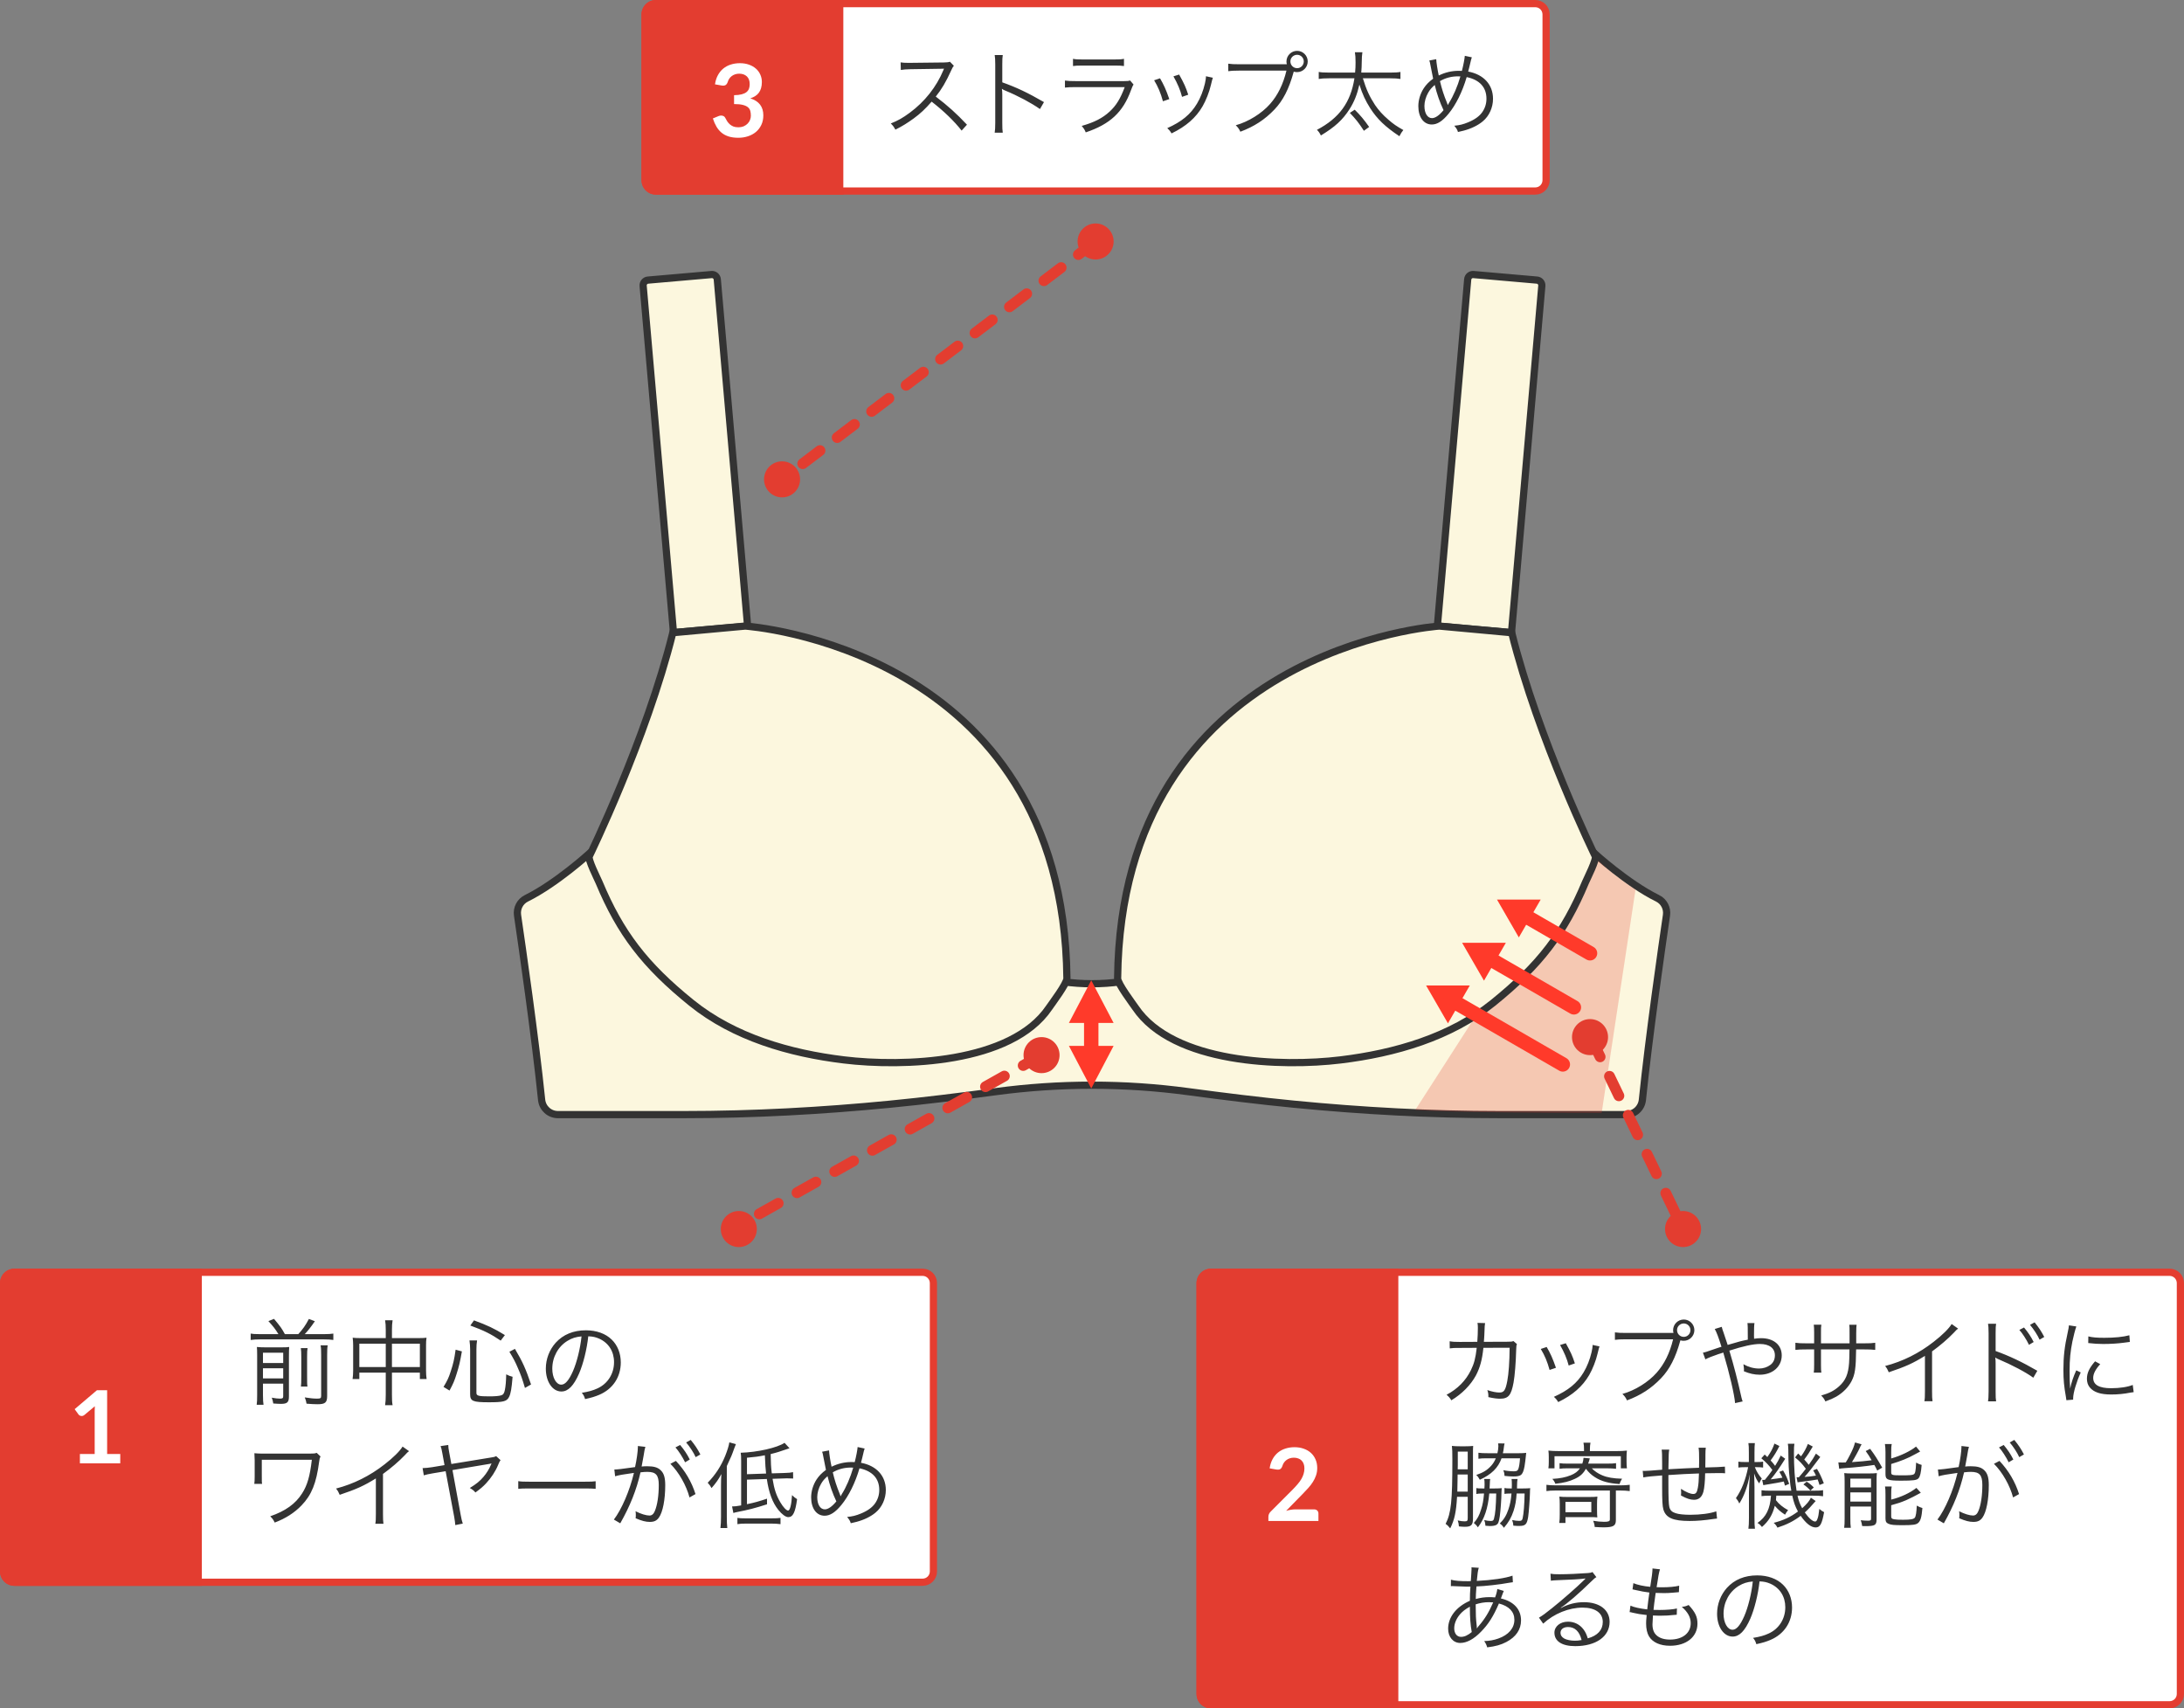 <svg width="303" height="237" viewBox="0 0 303 237" fill="none" xmlns="http://www.w3.org/2000/svg">
<rect x="0" y="0" width="303" height="237" fill="#808080" stroke="none"/>
<path d="M152 33.5L108.5 66.5" stroke="#E33D30" stroke-width="1.5" stroke-linecap="round" stroke-dasharray="3 3"/>
<circle cx="2.5" cy="2.5" r="2.5" transform="matrix(-1 0 0 1 111 64)" fill="#E33D30"/>
<circle cx="2.5" cy="2.5" r="2.5" transform="matrix(-1 0 0 1 154.5 31)" fill="#E33D30"/>
<path d="M91 0.5H213C213.828 0.5 214.5 1.172 214.5 2V25C214.5 25.828 213.828 26.5 213 26.5H91C90.172 26.5 89.5 25.828 89.5 25V2C89.5 1.172 90.172 0.5 91 0.5Z" fill="white" stroke="#E43D30"/>
<path d="M134.154 17.298L133.413 18.117C132.386 16.804 130.917 15.387 129.253 14.1C128.343 15.14 127.706 15.738 126.77 16.427C125.873 17.077 125.184 17.506 124.222 17.987C124.014 17.597 123.91 17.454 123.585 17.129C124.586 16.726 125.223 16.375 126.224 15.634C128.304 14.1 129.916 12.046 130.865 9.771C130.891 9.693 130.904 9.68 130.93 9.615C130.956 9.576 130.956 9.563 130.969 9.524C130.852 9.537 130.813 9.537 130.657 9.537L126.315 9.602C125.73 9.615 125.353 9.641 124.976 9.706L124.95 8.653C125.301 8.705 125.535 8.718 125.977 8.718C126.016 8.718 126.133 8.718 126.315 8.718L130.956 8.666C131.411 8.653 131.567 8.64 131.788 8.562L132.334 9.121C132.204 9.277 132.113 9.433 131.97 9.758C131.242 11.37 130.631 12.397 129.825 13.398C131.528 14.698 132.672 15.725 134.154 17.298ZM139.118 18.403H138C138.052 18.052 138.078 17.74 138.078 17.038V8.965C138.078 8.276 138.052 7.964 138 7.639H139.118C139.066 7.977 139.053 8.25 139.053 8.991V11.422C141.055 12.137 142.563 12.852 144.838 14.165L144.279 15.127C143.057 14.269 141.263 13.307 139.43 12.553C139.235 12.475 139.144 12.423 139.027 12.332L139.001 12.345C139.04 12.605 139.053 12.787 139.053 13.112V17.025C139.053 17.753 139.066 18.039 139.118 18.403ZM148.864 9.16V8.159C149.241 8.237 149.501 8.25 150.229 8.25H154.571C155.299 8.25 155.559 8.237 155.936 8.159V9.16C155.585 9.108 155.273 9.095 154.584 9.095H150.216C149.527 9.095 149.215 9.108 148.864 9.16ZM147.746 12.15V11.175C148.214 11.24 148.487 11.253 149.267 11.253H155.936C156.417 11.253 156.56 11.24 156.781 11.162L157.262 11.721C157.145 11.903 157.119 11.968 156.898 12.54C155.793 15.569 153.999 17.233 150.632 18.364C150.476 17.987 150.385 17.844 150.073 17.467C151.815 16.973 152.959 16.388 153.934 15.491C154.857 14.646 155.442 13.684 156.04 12.085H149.254C148.565 12.085 148.188 12.098 147.746 12.15ZM160.119 11.136L160.938 10.863C161.458 11.76 161.744 12.371 162.225 13.749L161.341 14.048C161.029 12.904 160.665 12.033 160.119 11.136ZM162.797 10.59L163.59 10.343C164.279 11.578 164.513 12.098 164.851 13.138L163.993 13.437C163.759 12.514 163.356 11.565 162.797 10.59ZM167.308 10.577L168.27 10.785C168.192 10.993 168.192 10.993 167.984 11.838C167.776 12.748 167.308 13.944 166.84 14.75C165.917 16.336 164.552 17.532 162.537 18.507C162.342 18.182 162.238 18.052 161.939 17.779C163.941 16.882 165.163 15.881 166.06 14.386C166.554 13.567 166.931 12.592 167.165 11.591C167.256 11.162 167.308 10.863 167.308 10.707V10.655C167.308 10.616 167.308 10.616 167.308 10.577ZM178.27 8.913H178.53C178.491 8.77 178.478 8.653 178.478 8.536C178.478 7.717 179.141 7.054 179.96 7.054C180.766 7.054 181.429 7.717 181.429 8.523C181.429 9.342 180.766 10.005 179.947 10.005C179.804 10.005 179.674 9.992 179.492 9.94C179.479 9.979 179.479 9.979 179.466 10.018C178.829 12.332 177.997 13.957 176.814 15.192C175.462 16.609 173.993 17.558 172.082 18.273C171.9 17.87 171.757 17.688 171.445 17.376C173.187 16.895 175.033 15.751 176.203 14.425C177.269 13.216 178.023 11.695 178.478 9.797H171.861C171.107 9.797 170.795 9.823 170.405 9.875V8.835C170.873 8.9 171.172 8.913 171.874 8.913H178.27ZM179.96 7.6C179.44 7.6 179.024 8.016 179.024 8.523C179.024 9.043 179.44 9.459 179.96 9.459C180.467 9.459 180.883 9.043 180.883 8.523C180.883 8.016 180.467 7.6 179.96 7.6ZM192.875 10.863H189.079C189.573 12.475 190.015 13.411 190.769 14.568C191.263 15.296 191.861 15.959 192.641 16.622C193.317 17.207 193.746 17.506 194.695 18.039C194.448 18.338 194.357 18.494 194.149 18.897C192.16 17.571 191.081 16.531 190.106 15.023C189.43 13.957 189.027 13.086 188.598 11.734C188.286 13.099 187.87 14.139 187.233 15.14C186.284 16.622 185.231 17.597 183.255 18.793C183.086 18.455 182.982 18.286 182.709 18.013C185.803 16.388 187.389 14.204 187.909 10.863H184.386C183.684 10.863 183.346 10.889 182.956 10.954V9.979C183.294 10.044 183.71 10.07 184.425 10.07H188C188.052 9.524 188.065 9.16 188.065 8.666C188.065 8.068 188.039 7.613 187.974 7.249H189.014C188.949 7.691 188.936 7.951 188.923 8.601C188.923 9.16 188.897 9.485 188.858 10.07H192.862C193.525 10.07 193.954 10.044 194.292 9.979V10.954C193.889 10.889 193.512 10.863 192.875 10.863ZM189.95 17.61L189.222 18.143C188.507 17.038 188.117 16.544 187.272 15.66L187.948 15.218C188.715 15.972 189.261 16.622 189.95 17.61ZM198.295 8.393L199.257 8.211C199.27 8.627 199.439 9.719 199.608 10.473C200.518 10.031 201.415 9.823 202.39 9.823C202.481 9.823 202.637 9.823 202.819 9.836C203.04 8.978 203.196 8.12 203.222 7.743L204.197 7.951C204.119 8.159 204.119 8.159 203.846 9.316C203.781 9.537 203.755 9.68 203.69 9.927C205.848 10.33 207.135 11.747 207.135 13.71C207.135 14.919 206.602 16.102 205.718 16.83C205.055 17.389 204.119 17.844 203.092 18.117C202.897 18.169 202.832 18.182 202.273 18.312C202.169 17.974 202.104 17.87 201.766 17.441C202.507 17.376 203.014 17.246 203.703 16.96C204.613 16.583 205.263 16.115 205.653 15.543C206.03 14.997 206.225 14.373 206.225 13.697C206.225 12.111 205.276 11.071 203.482 10.694C202.897 12.709 201.974 14.568 200.96 15.79C200.128 16.804 199.4 17.272 198.646 17.272C197.515 17.272 196.774 16.258 196.774 14.724C196.774 13.879 197.047 12.982 197.528 12.241C197.866 11.734 198.23 11.357 198.828 10.915C198.737 10.499 198.581 9.732 198.464 9.082C198.386 8.653 198.373 8.601 198.295 8.393ZM199.049 11.786C198.62 12.163 198.373 12.449 198.139 12.865C197.814 13.424 197.619 14.126 197.619 14.685C197.619 15.712 198.035 16.388 198.672 16.388C199.127 16.388 199.686 15.998 200.271 15.283C199.751 14.191 199.335 12.982 199.049 11.786ZM200.856 14.568H200.869C200.934 14.438 200.934 14.425 201.025 14.282C201.636 13.32 202.208 11.994 202.611 10.603C202.468 10.603 202.351 10.59 202.286 10.59C201.363 10.59 200.531 10.811 199.777 11.253C200.024 12.306 200.297 13.164 200.752 14.269C200.817 14.438 200.83 14.464 200.856 14.568Z" fill="#333333"/>
<path d="M89 2C89 0.895 89.895 0 91 0H117V27H91C89.895 27 89 26.105 89 25V2Z" fill="#E33D30"/>
<path d="M99.195 11.699C99.266 11.214 99.401 10.789 99.602 10.425C99.802 10.056 100.052 9.751 100.35 9.508C100.654 9.261 100.999 9.076 101.386 8.955C101.778 8.829 102.198 8.766 102.646 8.766C103.113 8.766 103.533 8.834 103.906 8.969C104.284 9.1 104.606 9.284 104.872 9.522C105.138 9.755 105.341 10.031 105.481 10.348C105.626 10.665 105.698 11.008 105.698 11.377C105.698 11.699 105.661 11.984 105.586 12.231C105.516 12.474 105.414 12.686 105.278 12.868C105.143 13.05 104.975 13.204 104.774 13.33C104.574 13.456 104.347 13.561 104.095 13.645C104.702 13.836 105.155 14.128 105.453 14.52C105.752 14.912 105.901 15.404 105.901 15.997C105.901 16.501 105.808 16.947 105.621 17.334C105.435 17.721 105.183 18.048 104.865 18.314C104.548 18.575 104.179 18.774 103.759 18.909C103.344 19.044 102.903 19.112 102.436 19.112C101.928 19.112 101.484 19.054 101.106 18.937C100.728 18.82 100.399 18.648 100.119 18.419C99.84 18.19 99.602 17.91 99.406 17.579C99.21 17.248 99.041 16.865 98.901 16.431L99.665 16.116C99.865 16.032 100.052 16.011 100.224 16.053C100.402 16.09 100.53 16.184 100.609 16.333C100.693 16.496 100.784 16.657 100.882 16.816C100.985 16.975 101.106 17.117 101.246 17.243C101.386 17.364 101.55 17.465 101.736 17.544C101.928 17.619 102.154 17.656 102.415 17.656C102.709 17.656 102.966 17.609 103.185 17.516C103.405 17.418 103.587 17.292 103.731 17.138C103.881 16.984 103.99 16.814 104.06 16.627C104.135 16.436 104.172 16.244 104.172 16.053C104.172 15.81 104.147 15.591 104.095 15.395C104.044 15.194 103.937 15.024 103.773 14.884C103.61 14.744 103.374 14.634 103.066 14.555C102.763 14.476 102.355 14.436 101.841 14.436V13.204C102.266 13.199 102.618 13.16 102.898 13.085C103.178 13.01 103.4 12.908 103.563 12.777C103.731 12.642 103.848 12.481 103.913 12.294C103.979 12.107 104.011 11.902 104.011 11.678C104.011 11.202 103.878 10.84 103.612 10.593C103.346 10.346 102.992 10.222 102.548 10.222C102.343 10.222 102.154 10.252 101.981 10.313C101.809 10.369 101.652 10.451 101.512 10.558C101.377 10.661 101.263 10.782 101.169 10.922C101.076 11.062 101.006 11.216 100.959 11.384C100.88 11.599 100.775 11.741 100.644 11.811C100.518 11.881 100.339 11.897 100.105 11.86L99.195 11.699Z" fill="white"/>
<path d="M229.972 124.623C225.765 122.542 221.192 118.365 221.124 118.301C221.124 118.301 221.124 118.301 221.12 118.301L155.518 136.194C152.85 136.563 150.146 136.563 147.48 136.194L81.878 118.301C81.878 118.301 81.876 118.301 81.875 118.301C81.805 118.365 77.231 122.542 73.027 124.623C72.15 125.057 71.66 126.007 71.802 126.973C72.46 131.451 74.239 143.788 75.143 152.582C75.263 153.744 76.239 154.626 77.406 154.626H94.938C104.469 154.626 113.994 154.11 123.478 153.183C128.319 152.711 133.145 152.113 137.966 151.466C138.014 151.46 138.062 151.453 138.11 151.447C146.999 150.246 156.003 150.246 164.892 151.447C164.94 151.453 164.988 151.46 165.036 151.466C169.856 152.113 174.683 152.711 179.524 153.183C189.008 154.11 198.533 154.626 208.064 154.626H225.595C226.763 154.626 227.739 153.744 227.859 152.584C228.763 143.791 230.542 131.453 231.2 126.973C231.342 126.007 230.852 125.055 229.975 124.621L229.972 124.623Z" fill="#FCF7DE" stroke="#333333" stroke-miterlimit="10"/>
<path opacity="0.25" d="M222.208 154.401L226.906 123.408C226.906 123.408 221.681 120.192 220.02 117.158L196.353 153.978C196.353 153.978 201.197 154.401 222.208 154.401Z" fill="#E33D30"/>
<path d="M89.899 38.858L98.713 38.087C99.12 38.051 99.477 38.351 99.513 38.757L103.721 86.856L93.436 87.756L89.228 39.657C89.193 39.251 89.493 38.893 89.899 38.858Z" fill="#FCF7DE" stroke="#333333" stroke-miterlimit="10"/>
<path d="M209.699 87.755L199.415 86.855L203.623 38.757C203.658 38.351 204.016 38.051 204.422 38.086L213.236 38.857C213.643 38.893 213.943 39.251 213.907 39.657L209.699 87.755Z" fill="#FCF7DE" stroke="#333333" stroke-miterlimit="10"/>
<path d="M93.348 87.774L103.395 86.851C103.395 86.851 147.539 89.772 148.02 135.718C148.028 136.462 145.912 139.247 145.548 139.788C140.303 147.56 125.249 148.031 117.075 147.036C109.538 146.121 101.845 143.898 95.934 139.126C89.448 133.888 86.059 129.442 83.114 122.404C82.919 121.935 81.496 119.144 81.764 118.769C81.764 118.769 89.651 102.621 93.346 87.774H93.348Z" fill="#FCF7DE" stroke="#333333" stroke-miterlimit="10"/>
<path d="M209.727 87.774L199.68 86.851C199.68 86.851 155.536 89.772 155.055 135.718C155.047 136.462 157.163 139.247 157.527 139.788C162.772 147.56 177.826 148.031 186.001 147.036C193.537 146.121 201.23 143.898 207.141 139.126C213.627 133.888 217.016 129.442 219.961 122.404C220.156 121.935 221.579 119.144 221.311 118.769C221.311 118.769 213.425 102.621 209.729 87.774H209.727Z" fill="#FCF7DE" stroke="#333333" stroke-miterlimit="10"/>
<path d="M211.066 126.745L220.593 132.245" stroke="#FF3A2A" stroke-width="2" stroke-linecap="round"/>
<path d="M210.718 128.878L212.74 125.377L208.697 125.377L210.718 128.878Z" fill="#FF3A2A" stroke="#FF3A2A" stroke-width="1.167"/>
<path d="M206.23 132.745L218.355 139.745" stroke="#FF3A2A" stroke-width="2" stroke-linecap="round"/>
<path d="M205.883 134.878L207.904 131.377L203.861 131.377L205.883 134.878Z" fill="#FF3A2A" stroke="#FF3A2A" stroke-width="1.167"/>
<path d="M201.23 138.664L216.819 147.664" stroke="#FF3A2A" stroke-width="2" stroke-linecap="round"/>
<path d="M200.883 140.798L202.904 137.296L198.861 137.297L200.883 140.798Z" fill="#FF3A2A" stroke="#FF3A2A" stroke-width="1.167"/>
<path d="M151.395 140L151.395 146" stroke="#FF3A2A" stroke-width="2" stroke-linecap="round"/>
<path d="M153.772 141.469H149.02L151.396 136.94L153.772 141.469Z" fill="#FF3A2A" stroke="#FF3A2A" stroke-width="0.875"/>
<path d="M149.021 145.531H153.773L151.397 150.06L149.021 145.531Z" fill="#FF3A2A" stroke="#FF3A2A" stroke-width="0.875"/>
<circle cx="144.5" cy="146.375" r="2.5" fill="#E33D30"/>
<circle cx="102.5" cy="170.5" r="2.5" fill="#E33D30"/>
<path d="M144.57 146.342L102.5 170" stroke="#E33D30" stroke-width="1.5" stroke-linecap="round" stroke-dasharray="3 3"/>
<path d="M2 176.5H128C128.828 176.5 129.5 177.172 129.5 178V218C129.5 218.828 128.828 219.5 128 219.5H2C1.172 219.5 0.5 218.828 0.5 218V178C0.5 177.172 1.172 176.5 2 176.5Z" fill="white" stroke="#E43D30"/>
<path d="M36.08 185.082H38.628C38.186 184.367 37.939 184.042 37.237 183.275L38.017 182.963C38.927 184.055 39.057 184.237 39.525 185.082H41.384C42.021 184.38 42.385 183.873 42.853 182.976L43.685 183.288C43.165 184.055 42.71 184.627 42.281 185.082H44.946C45.531 185.082 45.895 185.056 46.246 185.004V185.888C45.869 185.836 45.505 185.81 44.946 185.81H36.08C35.534 185.81 35.183 185.836 34.78 185.888V185.004C35.196 185.069 35.196 185.069 36.08 185.082ZM36.483 191.946V193.506C36.483 194.195 36.509 194.559 36.561 194.884H35.612C35.664 194.52 35.677 194.13 35.677 193.48V188.02C35.677 187.383 35.664 187.162 35.638 186.863C36.067 186.902 36.379 186.915 36.899 186.915H38.94C39.655 186.915 39.85 186.902 40.123 186.863C40.097 187.162 40.084 187.5 40.084 188.241V193.753C40.084 194.533 39.837 194.754 38.992 194.754C38.719 194.754 38.407 194.741 37.913 194.702C37.848 194.325 37.822 194.221 37.705 193.896C38.173 193.987 38.55 194.026 38.836 194.026C39.213 194.026 39.291 193.961 39.291 193.688V191.946H36.483ZM36.483 191.218H39.291V189.814H36.483V191.218ZM36.483 189.086H39.291V187.656H36.483V189.086ZM41.735 187.019H42.671C42.619 187.331 42.606 187.539 42.606 188.241V190.88C42.606 191.868 42.606 192.037 42.658 192.349H41.748C41.787 192.024 41.8 191.803 41.8 190.893V188.241C41.8 187.578 41.787 187.383 41.735 187.019ZM44.478 186.629H45.466C45.401 186.967 45.388 187.318 45.388 188.033V193.662C45.388 194.572 45.115 194.806 44.049 194.806C43.607 194.806 43.178 194.78 42.528 194.728C42.476 194.403 42.424 194.195 42.281 193.857C42.97 193.974 43.529 194.026 43.958 194.026C44.465 194.026 44.556 193.974 44.556 193.636V188.007C44.556 187.227 44.543 186.993 44.478 186.629ZM53.519 185.628V184.51C53.519 183.873 53.492 183.561 53.428 183.158H54.468C54.403 183.561 54.377 183.925 54.377 184.484V185.628H58.185C58.627 185.628 58.874 185.615 59.173 185.576C59.121 185.914 59.108 186.187 59.108 186.603V190.152C59.108 190.581 59.135 190.919 59.187 191.309H58.251V190.425H54.377V193.454C54.377 194.195 54.389 194.52 54.468 194.936H53.428C53.492 194.494 53.519 194.156 53.519 193.454V190.425H49.852V191.309H48.916C48.968 190.932 48.995 190.568 48.995 190.152V186.603C48.995 186.2 48.968 185.914 48.929 185.576C49.242 185.615 49.489 185.628 49.904 185.628H53.519ZM53.519 186.408H49.852V189.645H53.519V186.408ZM54.377 189.645H58.251V186.408H54.377V189.645ZM62.365 192.908L61.533 192.401C62.053 191.543 62.248 191.14 62.534 190.243C62.885 189.19 63.028 188.553 63.21 187.24L64.081 187.474C63.834 188.904 63.678 189.567 63.34 190.62C63.054 191.543 62.872 191.972 62.365 192.908ZM70.048 185.212L69.463 185.979C68.124 185.069 67.162 184.588 65.251 183.886L65.758 183.171C67.604 183.847 68.553 184.289 70.048 185.212ZM73.675 192.063L72.83 192.544C72.479 191.348 72.271 190.75 71.868 189.827C71.491 188.93 71.244 188.475 70.672 187.526L71.439 187.123C72.479 188.865 72.96 189.931 73.675 192.063ZM66.096 187.175V193.233C66.096 193.636 66.395 193.714 67.903 193.714C68.67 193.714 69.281 193.662 69.567 193.558C69.827 193.48 69.957 193.272 70.048 192.804C70.152 192.271 70.204 191.699 70.23 190.659C70.555 190.828 70.789 190.919 71.114 190.997C70.984 192.609 70.867 193.324 70.62 193.805C70.308 194.416 69.84 194.533 67.825 194.533C65.589 194.533 65.225 194.377 65.225 193.415V187.188C65.225 186.772 65.199 186.46 65.134 185.953H66.187C66.122 186.356 66.096 186.694 66.096 187.175ZM81.615 185.381C81.42 187.188 80.926 189.177 80.341 190.542C79.587 192.258 78.82 193.038 77.884 193.038C76.649 193.038 75.726 191.686 75.726 189.866C75.726 188.54 76.22 187.253 77.091 186.278C78.131 185.134 79.548 184.549 81.29 184.549C82.746 184.549 84.02 185.004 84.865 185.836C85.684 186.629 86.126 187.76 86.126 189.008C86.126 191.023 85.034 192.687 83.149 193.493C82.564 193.74 82.07 193.896 81.173 194.091C81.043 193.662 80.965 193.532 80.718 193.22C81.667 193.064 82.278 192.895 82.889 192.609C84.319 191.959 85.19 190.568 85.19 188.969C85.19 187.487 84.436 186.291 83.123 185.706C82.642 185.498 82.265 185.407 81.615 185.381ZM80.679 185.394C79.899 185.459 79.34 185.641 78.742 186.005C77.429 186.798 76.623 188.267 76.623 189.879C76.623 191.127 77.169 192.089 77.871 192.089C78.417 192.089 78.937 191.478 79.496 190.204C80.029 188.982 80.51 187.058 80.679 185.394ZM36.36 205.852H35.281C35.32 205.553 35.333 205.345 35.333 204.799V202.576C35.32 202.069 35.32 201.952 35.294 201.601C35.58 201.627 35.983 201.653 36.295 201.653H43.016C43.549 201.653 43.679 201.64 43.939 201.549L44.472 202.056C44.355 202.264 44.329 202.368 44.277 202.784C43.887 205.761 43.237 207.386 41.833 208.842C40.845 209.869 39.623 210.649 38.115 211.221C37.907 210.805 37.816 210.675 37.491 210.35C39.597 209.622 40.988 208.634 41.911 207.178C42.639 206.047 43.003 204.76 43.263 202.511H36.321V204.773C36.321 205.644 36.321 205.644 36.36 205.852ZM55.852 200.678L56.749 201.315C56.515 201.484 56.502 201.51 56.177 201.861C55.358 202.719 54.253 203.668 53.135 204.474V210.012C53.135 210.753 53.148 211.039 53.2 211.39H52.069C52.134 211.052 52.147 210.753 52.147 210.038V205.098C50.457 206.138 49.508 206.567 47.129 207.373C46.947 206.957 46.882 206.827 46.622 206.502C49.066 205.865 51.315 204.747 53.369 203.135C54.578 202.199 55.488 201.289 55.852 200.678ZM68.833 202.004L69.444 202.563C69.301 202.758 69.301 202.758 69.106 203.226C68.755 204.097 68.131 205.046 67.442 205.774C67.026 206.229 66.662 206.528 65.96 207.048C65.7 206.749 65.596 206.671 65.18 206.424C66.09 205.865 66.571 205.475 67.078 204.877C67.52 204.357 67.858 203.811 68.118 203.187C68.157 203.109 68.183 203.057 68.196 203.018C68.079 203.044 68.001 203.07 67.897 203.083L62.775 203.941L63.919 210.181C64.023 210.727 64.088 211.026 64.205 211.364L63.165 211.572C63.139 211.247 63.1 210.896 63.009 210.402L61.826 204.097L60.097 204.383C59.421 204.5 59.174 204.552 58.797 204.669L58.628 203.668C59.083 203.655 59.421 203.616 59.954 203.538L61.67 203.252L61.384 201.679C61.241 200.925 61.241 200.925 61.124 200.613L62.19 200.457C62.203 200.795 62.216 200.964 62.32 201.484L62.619 203.096L68.261 202.173C68.547 202.134 68.638 202.108 68.833 202.004ZM71.901 206.541V205.475C72.278 205.54 72.629 205.553 73.513 205.553H81.066C82.028 205.553 82.236 205.54 82.639 205.488V206.541C82.223 206.502 81.924 206.489 81.053 206.489H73.513C72.564 206.489 72.291 206.502 71.901 206.541ZM93.709 200.795L94.359 200.457C94.944 201.159 95.308 201.705 95.698 202.472L95.048 202.862C94.723 202.173 94.099 201.211 93.709 200.795ZM85.337 204.799L85.233 203.863C85.701 203.85 86.195 203.798 88.106 203.525C88.327 202.55 88.496 201.315 88.496 200.769C88.496 200.743 88.496 200.678 88.496 200.6L89.536 200.717C89.458 200.964 89.393 201.263 89.289 201.965C89.237 202.29 89.12 202.888 89.016 203.447C89.315 203.421 89.484 203.408 89.783 203.408C90.706 203.408 91.252 203.564 91.655 203.954C92.11 204.383 92.292 204.981 92.292 206.047C92.292 208.036 91.954 209.765 91.421 210.519C91.109 210.961 90.758 211.13 90.147 211.13C89.588 211.13 89.042 210.987 88.184 210.623C88.21 210.428 88.21 210.337 88.21 210.155C88.21 209.96 88.21 209.882 88.171 209.648C88.912 210.025 89.64 210.246 90.108 210.246C90.433 210.246 90.68 210.038 90.849 209.622C91.2 208.79 91.395 207.464 91.395 206.008C91.395 204.63 91.005 204.188 89.796 204.188C89.51 204.188 89.341 204.201 88.86 204.253C88.314 206.684 87.404 208.946 86.052 211.325L85.168 210.805C86.247 209.388 87.365 206.788 87.95 204.331C86.286 204.565 85.922 204.63 85.337 204.799ZM95.191 200.106L95.828 199.755C96.413 200.47 96.738 200.951 97.167 201.77L96.517 202.147C96.244 201.536 95.698 200.691 95.191 200.106ZM93.007 203.07L93.774 202.667C95.061 204.045 95.945 205.553 96.491 207.269L95.659 207.737C95.23 206.086 94.177 204.227 93.007 203.07ZM106.387 205.176L103.631 205.267V208.673C104.697 208.452 105.295 208.283 106.413 207.906V208.686C104.762 209.219 103.8 209.466 102.24 209.765C102.045 209.804 101.941 209.83 101.746 209.895L101.564 208.985C101.967 208.985 102.123 208.959 102.825 208.842V202.706C102.825 202.108 102.812 201.809 102.76 201.536C105.048 201.471 107.843 200.847 108.844 200.158L109.533 200.912C107.986 201.445 107.804 201.497 106.92 201.718C106.946 203.083 106.959 203.408 107.076 204.396L108.792 204.344C109.494 204.318 109.676 204.305 110.027 204.227L110.04 205.111C109.559 205.085 109.546 205.085 109.156 205.085C108.987 205.085 108.883 205.085 108.805 205.098L107.18 205.15C107.414 206.606 107.7 207.464 108.285 208.452C108.662 209.089 109.104 209.557 109.338 209.557C109.598 209.557 109.806 208.751 109.884 207.412C110.118 207.646 110.3 207.802 110.586 207.971C110.339 209.804 110.014 210.467 109.364 210.467C109 210.467 108.493 210.09 107.986 209.466C107.18 208.465 106.66 207.074 106.387 205.176ZM103.631 204.513L106.283 204.422C106.205 203.707 106.179 203.317 106.114 201.887C105.282 202.056 104.697 202.134 103.631 202.225V204.513ZM100.03 210.415V206.047C100.03 205.488 100.043 204.955 100.082 204.487C99.679 205.241 99.328 205.735 98.717 206.437C98.548 206.125 98.47 206.021 98.184 205.696C99.276 204.565 100.017 203.421 100.615 201.965C100.914 201.211 101.122 200.548 101.187 200.093L102.097 200.34C102.006 200.561 101.967 200.665 101.863 200.938C101.512 201.926 101.512 201.926 100.836 203.382V210.454C100.836 211.078 100.849 211.52 100.901 211.975H99.952C100.004 211.494 100.03 211.065 100.03 210.415ZM102.305 211.442V210.571C102.604 210.623 102.903 210.636 103.41 210.636H107.037C107.609 210.636 107.947 210.623 108.285 210.571V211.442C107.843 211.39 107.505 211.364 107.037 211.364H103.501C102.929 211.364 102.682 211.377 102.305 211.442ZM114.056 201.393L115.018 201.211C115.031 201.627 115.2 202.719 115.369 203.473C116.279 203.031 117.176 202.823 118.151 202.823C118.242 202.823 118.398 202.823 118.58 202.836C118.801 201.978 118.957 201.12 118.983 200.743L119.958 200.951C119.88 201.159 119.88 201.159 119.607 202.316C119.542 202.537 119.516 202.68 119.451 202.927C121.609 203.33 122.896 204.747 122.896 206.71C122.896 207.919 122.363 209.102 121.479 209.83C120.816 210.389 119.88 210.844 118.853 211.117C118.658 211.169 118.593 211.182 118.034 211.312C117.93 210.974 117.865 210.87 117.527 210.441C118.268 210.376 118.775 210.246 119.464 209.96C120.374 209.583 121.024 209.115 121.414 208.543C121.791 207.997 121.986 207.373 121.986 206.697C121.986 205.111 121.037 204.071 119.243 203.694C118.658 205.709 117.735 207.568 116.721 208.79C115.889 209.804 115.161 210.272 114.407 210.272C113.276 210.272 112.535 209.258 112.535 207.724C112.535 206.879 112.808 205.982 113.289 205.241C113.627 204.734 113.991 204.357 114.589 203.915C114.498 203.499 114.342 202.732 114.225 202.082C114.147 201.653 114.134 201.601 114.056 201.393ZM114.81 204.786C114.381 205.163 114.134 205.449 113.9 205.865C113.575 206.424 113.38 207.126 113.38 207.685C113.38 208.712 113.796 209.388 114.433 209.388C114.888 209.388 115.447 208.998 116.032 208.283C115.512 207.191 115.096 205.982 114.81 204.786ZM116.617 207.568H116.63C116.695 207.438 116.695 207.425 116.786 207.282C117.397 206.32 117.969 204.994 118.372 203.603C118.229 203.603 118.112 203.59 118.047 203.59C117.124 203.59 116.292 203.811 115.538 204.253C115.785 205.306 116.058 206.164 116.513 207.269C116.578 207.438 116.591 207.464 116.617 207.568Z" fill="#333333"/>
<path d="M0 178C0 176.895 0.895 176 2 176H28V220H2C0.895 220 0 219.105 0 218V178Z" fill="#E33D30"/>
<path d="M16.684 201.705V203H11.085V201.705H13.136V195.804C13.136 195.571 13.143 195.33 13.156 195.083L11.7 196.301C11.617 196.366 11.533 196.408 11.448 196.427C11.369 196.441 11.292 196.441 11.217 196.427C11.148 196.413 11.085 196.39 11.028 196.357C10.973 196.32 10.931 196.28 10.902 196.238L10.357 195.489L13.444 192.864H14.864V201.705H16.684Z" fill="white"/>
<path d="M168 176.5H301C301.828 176.5 302.5 177.172 302.5 178V235C302.5 235.828 301.828 236.5 301 236.5H168C167.172 236.5 166.5 235.828 166.5 235V178L166.508 177.847C166.585 177.09 167.223 176.5 168 176.5Z" fill="white" stroke="#E43D30"/>
<path d="M202.524 186.161L204.955 186.148C205.007 185.485 205.033 184.77 205.033 184.198C205.033 183.899 205.02 183.756 204.981 183.522L206.034 183.548C205.982 183.847 205.982 183.847 205.93 185.225C205.904 185.628 205.904 185.784 205.865 186.148L209.115 186.135C209.7 186.135 209.713 186.122 209.973 186.044L210.454 186.46C210.376 186.655 210.363 186.772 210.35 187.24C210.311 188.93 210.155 190.893 209.986 191.79C209.661 193.571 209.271 194.039 208.101 194.039C207.685 194.039 207.178 193.974 206.489 193.818C206.489 193.74 206.489 193.701 206.489 193.662C206.489 193.363 206.463 193.181 206.346 192.843C207.048 193.077 207.594 193.181 208.023 193.181C208.66 193.181 208.868 192.869 209.115 191.582C209.31 190.555 209.427 188.891 209.44 186.967L205.8 186.98C205.631 188.644 205.332 189.723 204.76 190.815C204.032 192.154 202.823 193.376 201.354 194.26C201.12 193.883 201.016 193.779 200.691 193.493C202.238 192.674 203.356 191.53 204.071 190.074C204.513 189.164 204.708 188.436 204.877 186.98L202.511 186.993C201.744 186.993 201.601 186.993 201.133 187.058L201.12 186.07C201.562 186.148 201.874 186.161 202.524 186.161ZM213.761 187.136L214.58 186.863C215.1 187.76 215.386 188.371 215.867 189.749L214.983 190.048C214.671 188.904 214.307 188.033 213.761 187.136ZM216.439 186.59L217.232 186.343C217.921 187.578 218.155 188.098 218.493 189.138L217.635 189.437C217.401 188.514 216.998 187.565 216.439 186.59ZM220.95 186.577L221.912 186.785C221.834 186.993 221.834 186.993 221.626 187.838C221.418 188.748 220.95 189.944 220.482 190.75C219.559 192.336 218.194 193.532 216.179 194.507C215.984 194.182 215.88 194.052 215.581 193.779C217.583 192.882 218.805 191.881 219.702 190.386C220.196 189.567 220.573 188.592 220.807 187.591C220.898 187.162 220.95 186.863 220.95 186.707V186.655C220.95 186.616 220.95 186.616 220.95 186.577ZM231.912 184.913H232.172C232.133 184.77 232.12 184.653 232.12 184.536C232.12 183.717 232.783 183.054 233.602 183.054C234.408 183.054 235.071 183.717 235.071 184.523C235.071 185.342 234.408 186.005 233.589 186.005C233.446 186.005 233.316 185.992 233.134 185.94C233.121 185.979 233.121 185.979 233.108 186.018C232.471 188.332 231.639 189.957 230.456 191.192C229.104 192.609 227.635 193.558 225.724 194.273C225.542 193.87 225.399 193.688 225.087 193.376C226.829 192.895 228.675 191.751 229.845 190.425C230.911 189.216 231.665 187.695 232.12 185.797H225.503C224.749 185.797 224.437 185.823 224.047 185.875V184.835C224.515 184.9 224.814 184.913 225.516 184.913H231.912ZM233.602 183.6C233.082 183.6 232.666 184.016 232.666 184.523C232.666 185.043 233.082 185.459 233.602 185.459C234.109 185.459 234.525 185.043 234.525 184.523C234.525 184.016 234.109 183.6 233.602 183.6ZM237.896 184.367L238.871 184.068C238.936 184.354 238.975 184.471 239.118 184.861C239.378 185.628 239.508 185.992 239.69 186.577C241.51 186.044 241.51 186.044 242.485 185.849C242.485 183.99 242.472 183.873 242.433 183.548H243.408C243.356 183.886 243.343 184.289 243.343 185.303C243.343 185.316 243.343 185.563 243.356 185.719C243.72 185.667 244.006 185.641 244.331 185.641C246.073 185.641 247.191 186.577 247.191 188.033C247.191 189.593 245.917 190.711 244.136 190.711C243.408 190.711 242.706 190.555 241.939 190.23C241.952 190.126 241.952 190.035 241.952 189.996C241.952 189.84 241.939 189.762 241.874 189.255C242.563 189.645 243.304 189.853 244.058 189.853C244.617 189.853 245.189 189.671 245.618 189.346C246.034 189.034 246.242 188.579 246.242 188.02C246.242 187.032 245.475 186.447 244.162 186.447C243.213 186.447 241.809 186.759 239.924 187.37C240.587 189.58 241.055 191.413 241.601 193.857C241.666 194.13 241.692 194.195 241.77 194.416L240.717 194.65C240.652 193.584 239.924 190.451 239.079 187.63C238.962 187.682 238.962 187.682 238.377 187.864C237.636 188.111 236.947 188.384 236.596 188.579L236.258 187.656C236.622 187.578 236.622 187.578 238.169 187.045C238.494 186.928 238.624 186.902 238.832 186.837C238.429 185.537 238.143 184.783 237.896 184.367ZM252.636 186.356H256.601V185.095C256.601 184.172 256.601 184.068 256.562 183.782H257.576C257.537 184.12 257.537 184.12 257.524 184.991C257.524 185.277 257.524 185.277 257.524 186.356H258.642C259.409 186.356 259.695 186.343 260.163 186.278V187.266C259.721 187.214 259.344 187.201 258.655 187.201H257.511C257.485 189.84 257.355 190.672 256.874 191.608C256.419 192.466 255.691 193.207 254.755 193.753C254.3 194 253.962 194.156 253.247 194.416C253.078 194.052 252.974 193.909 252.662 193.597C253.793 193.272 254.456 192.934 255.145 192.323C256.055 191.504 256.419 190.646 256.536 189.073C256.562 188.657 256.575 188.254 256.588 187.201H252.636V189.372C252.636 189.931 252.649 190.1 252.688 190.425H251.635C251.674 190.139 251.687 189.892 251.687 189.333V187.201H250.595C249.906 187.201 249.529 187.214 249.087 187.266V186.278C249.555 186.343 249.841 186.356 250.608 186.356H251.687V184.861C251.687 184.302 251.674 184.068 251.635 183.769H252.688C252.636 184.12 252.636 184.224 252.636 184.822V186.356ZM270.764 183.678L271.661 184.315C271.427 184.484 271.414 184.51 271.089 184.861C270.27 185.719 269.165 186.668 268.047 187.474V193.012C268.047 193.753 268.06 194.039 268.112 194.39H266.981C267.046 194.052 267.059 193.753 267.059 193.038V188.098C265.369 189.138 264.42 189.567 262.041 190.373C261.859 189.957 261.794 189.827 261.534 189.502C263.978 188.865 266.227 187.747 268.281 186.135C269.49 185.199 270.4 184.289 270.764 183.678ZM276.931 194.403H275.813C275.865 194.104 275.878 193.831 275.891 193.038V184.965C275.878 184.146 275.865 183.925 275.813 183.639H276.931C276.879 183.938 276.866 184.185 276.866 184.991V187.422C278.725 188.085 280.519 188.93 282.651 190.165L282.092 191.127C281.117 190.399 279.076 189.32 277.243 188.553C277.061 188.475 276.957 188.423 276.84 188.332L276.814 188.345C276.853 188.579 276.866 188.787 276.866 189.112V193.025C276.866 193.805 276.879 194.091 276.931 194.403ZM280.155 184.497L280.805 184.159C281.39 184.861 281.754 185.407 282.144 186.174L281.494 186.564C281.169 185.875 280.545 184.9 280.155 184.497ZM281.637 183.795L282.274 183.444C282.859 184.172 283.184 184.653 283.613 185.472L282.963 185.849C282.69 185.225 282.144 184.393 281.637 183.795ZM287.036 183.86L288.063 184.016C287.868 184.575 287.712 185.212 287.517 186.096C287.244 187.461 287.127 188.605 287.127 190.165C287.127 191.179 287.153 191.946 287.205 192.635C287.387 191.764 287.634 191.049 288.05 190.1L288.674 190.399C288.089 191.686 287.621 193.246 287.621 193.974C287.621 194.013 287.621 194.078 287.621 194.169L286.685 194.247C286.659 194.039 286.646 193.974 286.607 193.727C286.36 192.349 286.269 191.413 286.269 190.048C286.269 188.202 286.425 186.824 286.854 184.9C286.984 184.289 287.01 184.159 287.036 183.86ZM289.714 186.317L289.727 185.394C290.286 185.537 290.923 185.589 291.937 185.589C293.38 185.589 294.55 185.472 295.421 185.238L295.486 186.161C295.46 186.161 295.161 186.2 294.589 186.278C293.835 186.382 292.795 186.447 291.794 186.447C291.066 186.447 290.559 186.408 289.714 186.317ZM290.663 188.852L291.378 189.242C290.728 189.957 290.403 190.581 290.403 191.153C290.403 192.115 291.222 192.583 292.899 192.583C294.082 192.583 295.187 192.414 295.889 192.128L296.019 193.129C295.85 193.142 295.824 193.155 295.564 193.194C294.654 193.376 293.783 193.454 292.899 193.454C291.417 193.454 290.481 193.142 289.922 192.466C289.662 192.141 289.532 191.751 289.532 191.27C289.532 190.477 289.857 189.775 290.663 188.852ZM206.656 206.489H207.371C207.813 206.489 208.034 206.476 208.346 206.45C208.32 206.658 208.32 206.84 208.307 207.087C208.307 207.919 208.177 209.648 208.073 210.363C207.943 211.195 207.852 211.403 207.566 211.559C207.397 211.65 207.085 211.702 206.708 211.702C206.565 211.702 206.383 211.689 206.084 211.663C206.058 211.299 206.019 211.143 205.915 210.87C206.266 210.961 206.552 211 206.812 211C207.111 211 207.202 210.935 207.267 210.688C207.462 209.986 207.54 208.998 207.579 207.191H206.617C206.435 209.245 205.928 210.753 205.031 211.884C204.901 211.663 204.693 211.455 204.472 211.273C204.953 210.74 205.226 210.246 205.486 209.388C205.707 208.725 205.798 208.192 205.889 207.191H205.577C205.278 207.191 205.044 207.204 204.823 207.256V206.437C205.018 206.476 205.2 206.489 205.603 206.489H205.941C205.954 206.294 205.967 206.151 205.967 205.956C205.967 205.592 205.954 205.397 205.915 205.176H206.747C206.708 205.345 206.708 205.41 206.682 206.034L206.656 206.489ZM210.465 206.489H211.297C211.7 206.489 211.973 206.476 212.298 206.45C212.272 206.684 212.259 206.814 212.259 207.126C212.246 207.88 212.103 209.856 212.012 210.428C211.843 211.481 211.635 211.689 210.751 211.689C210.543 211.689 210.452 211.689 209.958 211.65C209.932 211.338 209.893 211.143 209.789 210.87C210.179 210.948 210.452 210.987 210.764 210.987C211.076 210.987 211.18 210.922 211.245 210.636C211.388 209.986 211.492 208.751 211.518 207.191H210.413C210.348 208.192 210.231 208.842 209.984 209.609C209.672 210.545 209.295 211.195 208.645 211.949C208.463 211.663 208.294 211.494 208.073 211.351C208.645 210.792 208.996 210.22 209.282 209.362C209.503 208.712 209.633 208.036 209.698 207.191H209.503C209.152 207.191 208.944 207.204 208.723 207.243V206.424C208.944 206.476 209.126 206.489 209.555 206.489H209.737C209.737 206.294 209.75 206.203 209.75 205.995C209.75 205.592 209.737 205.371 209.711 205.176H210.543C210.491 205.397 210.478 205.631 210.465 206.242C210.465 206.32 210.465 206.385 210.465 206.489ZM203.627 207.646H202.145C202.028 209.752 201.794 210.831 201.196 212.027C200.962 211.728 200.832 211.598 200.559 211.403C201.326 209.895 201.495 208.283 201.495 202.511C201.495 201.406 201.482 201.042 201.43 200.587C201.781 200.626 202.067 200.639 202.535 200.639H203.315C203.77 200.639 204.082 200.626 204.381 200.587C204.355 200.847 204.355 201.094 204.355 201.874V210.688C204.355 211.559 204.108 211.806 203.237 211.806C203.016 211.806 202.782 211.793 202.405 211.754C202.379 211.403 202.34 211.221 202.236 210.922C202.613 211.013 202.899 211.052 203.185 211.052C203.562 211.052 203.627 210.987 203.627 210.584V207.646ZM202.184 206.931H203.627V204.552H202.223C202.223 204.968 202.223 205.293 202.21 205.501C202.21 205.982 202.197 206.463 202.184 206.931ZM202.236 203.837H203.627V201.38H202.249V203.239L202.236 203.837ZM208.502 201.601H210.725C211.18 201.601 211.427 201.588 211.739 201.549C211.713 201.783 211.713 201.809 211.687 202.03C211.648 202.498 211.583 202.914 211.505 203.434C211.388 204.084 211.232 204.461 210.985 204.63C210.777 204.773 210.478 204.825 209.971 204.825C209.646 204.825 209.152 204.799 208.736 204.747C208.71 204.383 208.684 204.253 208.567 203.954C209.048 204.058 209.581 204.11 210.049 204.11C210.413 204.11 210.556 204.032 210.647 203.785C210.764 203.46 210.829 203.031 210.881 202.303H208.32C207.852 203.629 206.916 204.552 205.304 205.28C205.174 205.033 205.044 204.838 204.81 204.617C205.772 204.292 206.344 203.941 206.903 203.317C207.176 203.005 207.345 202.719 207.527 202.303H206.357C205.772 202.303 205.421 202.316 205.109 202.368V201.536C205.46 201.588 205.811 201.601 206.409 201.601H207.748C207.826 201.25 207.878 200.912 207.878 200.639C207.878 200.483 207.865 200.392 207.839 200.236L208.736 200.249C208.684 200.483 208.658 200.613 208.619 200.951C208.606 201.146 208.567 201.302 208.502 201.601ZM222.867 203.694H220.839C221.216 204.084 221.723 204.435 222.295 204.669C222.997 204.968 223.855 205.111 225.038 205.137C224.869 205.397 224.778 205.605 224.687 205.878C223.166 205.774 222.178 205.501 221.281 204.929C220.774 204.604 220.449 204.305 220.02 203.759C219.656 204.422 219.214 204.825 218.473 205.163C217.693 205.527 217.004 205.696 215.782 205.839C215.704 205.605 215.561 205.371 215.366 205.163C216.458 205.098 217.173 204.955 217.927 204.656C218.499 204.422 218.902 204.136 219.201 203.694H217.563C217.004 203.694 216.705 203.707 216.367 203.759V202.979C216.692 203.031 216.978 203.044 217.511 203.044H219.526C219.63 202.732 219.669 202.563 219.695 202.238L220.566 202.316C220.527 202.433 220.527 202.433 220.462 202.667C220.423 202.797 220.397 202.875 220.332 203.044H222.906C223.543 203.044 223.907 203.031 224.206 202.979V203.759C223.842 203.72 223.361 203.694 222.867 203.694ZM219.76 201.302V201.081C219.76 200.678 219.747 200.431 219.682 200.145H220.657C220.605 200.431 220.579 200.652 220.579 201.081V201.302H224.401C224.882 201.302 225.207 201.289 225.714 201.237C225.675 201.51 225.662 201.744 225.662 202.134V202.784C225.662 203.174 225.675 203.434 225.714 203.694H224.869V202.017H215.665V203.694H214.82C214.859 203.395 214.872 203.174 214.872 202.784V202.134C214.872 201.77 214.859 201.523 214.82 201.237C215.327 201.289 215.652 201.302 216.133 201.302H219.76ZM223.348 206.775H215.873C215.262 206.775 214.885 206.801 214.547 206.853V205.982C214.859 206.034 215.262 206.06 215.873 206.06H224.778C225.298 206.06 225.74 206.034 226.104 205.982V206.853C225.688 206.801 225.272 206.775 224.778 206.775H224.18V210.883C224.18 211.676 223.829 211.884 222.451 211.884C222.165 211.884 221.671 211.858 221.242 211.832C221.216 211.494 221.151 211.26 221.034 210.974C221.541 211.065 222.1 211.117 222.542 211.117C223.166 211.117 223.348 211.039 223.348 210.779V206.775ZM221.567 208.673V209.479C221.567 210.025 221.58 210.233 221.606 210.506C221.229 210.467 221.086 210.467 220.514 210.467H217.186V211.273H216.328C216.38 210.909 216.393 210.597 216.393 210.129V208.686C216.393 208.218 216.38 207.945 216.341 207.62C216.666 207.659 216.952 207.672 217.446 207.672H220.501C221.047 207.672 221.32 207.659 221.619 207.62C221.58 207.932 221.567 208.218 221.567 208.673ZM217.186 208.348V209.791H220.774V208.348H217.186ZM230.533 201.107H231.586C231.508 201.523 231.508 201.523 231.469 203.824C233.575 203.707 234.095 203.681 235.72 203.616C235.72 203.538 235.72 203.486 235.72 203.447C235.72 203.408 235.72 203.343 235.72 203.252C235.733 203.109 235.733 202.966 235.733 202.81C235.733 201.627 235.72 201.237 235.655 200.834H236.656C236.617 201.094 236.604 201.419 236.604 201.835V202.381L236.591 203.226V203.577C237.865 203.551 238.879 203.512 239.308 203.46L239.334 204.383C238.983 204.357 238.905 204.357 238.359 204.357C238.242 204.357 237.904 204.357 237.475 204.37C237.267 204.37 236.981 204.383 236.565 204.383C236.552 205.488 236.461 206.398 236.331 206.918C236.123 207.685 235.694 208.062 235.018 208.062C234.511 208.062 233.991 207.893 233.211 207.464C233.224 207.269 233.237 207.204 233.237 207.074C233.237 206.931 233.224 206.801 233.211 206.541C233.926 207.009 234.537 207.256 234.914 207.256C235.278 207.256 235.434 207.048 235.551 206.411C235.655 205.839 235.681 205.41 235.707 204.409C234.134 204.461 233.198 204.513 231.469 204.63C231.469 204.708 231.469 204.76 231.469 204.812C231.469 204.864 231.469 204.994 231.469 205.176C231.469 205.397 231.469 205.631 231.469 205.8C231.469 207.802 231.508 208.699 231.599 209.076C231.716 209.518 231.963 209.765 232.47 209.921C232.873 210.064 233.666 210.142 234.498 210.142C235.915 210.142 237.28 209.96 238.112 209.661L238.216 210.662C238.034 210.675 238.008 210.688 237.696 210.727C236.487 210.909 235.408 211 234.407 211C232.093 211 231.105 210.558 230.767 209.388C230.637 208.92 230.598 208.166 230.598 206.307C230.598 206.229 230.598 205.137 230.598 204.682C229.311 204.773 228.583 204.851 227.985 204.955L227.907 204.045C228.037 204.058 228.141 204.058 228.193 204.058C228.427 204.058 229.233 204.006 230.598 203.889C230.598 203.486 230.598 203.369 230.598 203.044C230.598 201.835 230.585 201.458 230.533 201.107ZM248.65 207.49H246.44C246.414 207.828 246.414 207.854 246.388 208.114C246.817 208.673 247.298 209.063 248.078 209.505C247.922 209.674 247.857 209.765 247.649 210.129C247.012 209.713 246.648 209.388 246.232 208.894C245.894 210.181 245.387 211.013 244.451 211.832C244.23 211.559 244.126 211.455 243.827 211.273C245.023 210.441 245.569 209.349 245.699 207.49H245.556C245.075 207.49 244.737 207.503 244.386 207.555V206.736C244.75 206.788 244.997 206.801 245.556 206.801H248.52C248.403 206.203 248.364 205.839 248.299 205.176C248.156 203.811 248.13 203.369 248.104 201.107C248.104 200.769 248.078 200.561 248.039 200.288H248.949C248.897 200.6 248.884 200.834 248.884 201.562C248.884 203.512 249.001 205.267 249.248 206.801H251.549C252.329 206.801 252.563 206.788 252.927 206.723V207.568C252.511 207.503 252.173 207.49 251.549 207.49H249.378C249.547 208.205 249.716 208.673 250.028 209.232C250.652 208.673 251.029 208.231 251.237 207.776L251.9 208.231C251.276 208.959 250.873 209.388 250.392 209.817C250.951 210.61 251.484 211.078 251.822 211.078C251.978 211.078 252.056 210.974 252.173 210.636C252.277 210.324 252.29 210.22 252.407 209.323C252.654 209.544 252.81 209.648 253.07 209.778C252.771 211.416 252.511 211.897 251.9 211.897C251.263 211.897 250.561 211.351 249.82 210.285C248.845 211.026 247.883 211.507 246.596 211.923C246.427 211.611 246.349 211.507 246.076 211.26C247.454 210.896 248.39 210.467 249.443 209.687C249.053 208.959 248.884 208.504 248.65 207.49ZM249.391 205.644L249.248 204.929C249.339 204.942 249.391 204.942 249.443 204.942C249.482 204.942 249.521 204.942 249.573 204.929C250.015 204.422 250.119 204.292 250.535 203.759C250.015 203.057 249.703 202.732 249.04 202.186L249.469 201.64C249.677 201.835 249.729 201.887 249.872 202.03C250.314 201.419 250.561 200.964 250.821 200.314L251.497 200.678C251.042 201.458 250.808 201.822 250.314 202.472C250.574 202.758 250.691 202.901 250.938 203.213C251.458 202.485 251.588 202.277 251.939 201.653L252.537 202.121C251.354 203.707 250.99 204.175 250.353 204.89C251.068 204.838 251.406 204.799 251.939 204.708C251.796 204.383 251.744 204.292 251.549 203.98L252.082 203.772C252.446 204.37 252.706 204.916 253.031 205.774L252.433 206.008C252.316 205.618 252.264 205.475 252.173 205.241C251.874 205.306 251.016 205.423 249.612 205.605C249.521 205.618 249.508 205.618 249.391 205.644ZM246.18 200.262L246.869 200.6C246.466 201.406 246.128 201.965 245.647 202.602C245.933 202.914 246.05 203.044 246.271 203.356C246.622 202.797 246.752 202.563 247.051 201.926L247.675 202.368C246.843 203.694 246.336 204.422 245.66 205.228C246.297 205.15 246.869 205.072 247.285 204.994C247.129 204.643 247.077 204.539 246.856 204.188L247.376 203.993C247.766 204.63 247.948 205.059 248.221 205.852L247.636 206.099C247.571 205.839 247.545 205.761 247.48 205.527C246.934 205.644 246.245 205.774 244.997 205.969C244.841 205.995 244.789 205.995 244.633 206.034L244.477 205.293C244.555 205.306 244.594 205.306 244.633 205.306C244.698 205.306 244.75 205.306 244.854 205.293C245.322 204.721 245.556 204.422 245.894 203.928C245.413 203.278 245.036 202.875 244.36 202.303L244.828 201.783C244.932 201.887 245.049 202.004 245.192 202.134C245.699 201.419 245.946 200.938 246.18 200.262ZM242.631 202.823V201.549C242.631 200.834 242.618 200.483 242.566 200.197H243.463C243.424 200.509 243.411 200.873 243.411 201.536V202.823H243.762C244.139 202.823 244.399 202.81 244.607 202.771V203.59C244.308 203.551 244.113 203.538 243.775 203.538H243.463C243.71 204.162 244.009 204.643 244.425 205.111C244.282 205.332 244.217 205.449 244.061 205.787C243.736 205.345 243.58 205.033 243.359 204.396C243.385 205.293 243.411 205.852 243.411 206.307V210.571C243.411 211.312 243.424 211.741 243.476 212.079H242.566C242.618 211.715 242.644 211.247 242.644 210.571V207.022C242.644 206.515 242.696 205.501 242.774 204.513C242.423 206.307 241.994 207.49 241.305 208.582C241.188 208.296 241.019 208.036 240.837 207.828C241.617 206.723 242.189 205.28 242.527 203.538H242.072C241.708 203.538 241.396 203.551 241.175 203.59V202.771C241.409 202.81 241.63 202.823 242.072 202.823H242.631ZM250.197 205.93L250.652 205.553C251.029 205.774 251.276 205.982 251.64 206.346L251.172 206.788C250.847 206.424 250.6 206.203 250.197 205.93ZM255.163 203.759L255.046 202.875C255.228 202.875 255.514 202.888 255.618 202.888C255.696 202.888 255.696 202.888 256.073 202.875C256.294 202.537 256.424 202.29 256.645 201.861C257.074 201.016 257.204 200.704 257.36 200.106L258.27 200.366C258.153 200.548 258.088 200.691 258.01 200.873C257.88 201.185 257.269 202.303 256.931 202.836C258.231 202.745 258.738 202.693 259.661 202.576C259.31 201.965 259.206 201.809 258.842 201.302L259.453 200.99C260.103 201.848 260.493 202.472 261.13 203.603L260.441 204.006C260.246 203.603 260.207 203.525 260.038 203.226C259.076 203.382 257.204 203.59 255.93 203.668C255.462 203.707 255.332 203.72 255.163 203.759ZM262.378 201.458V202.329C263.678 201.965 265.056 201.302 265.823 200.678L266.395 201.367C266.187 201.471 266.187 201.471 265.667 201.757C264.718 202.29 263.73 202.693 262.378 203.096V204.266C262.378 204.63 262.521 204.669 263.756 204.669C264.939 204.669 265.329 204.643 265.511 204.526C265.719 204.396 265.784 204.058 265.836 202.901C266.096 203.057 266.317 203.148 266.603 203.226C266.512 204.318 266.395 204.812 266.174 205.072C265.953 205.345 265.446 205.41 263.769 205.41C261.91 205.41 261.585 205.28 261.585 204.526V201.458C261.585 200.99 261.559 200.665 261.507 200.327H262.456C262.391 200.626 262.378 200.912 262.378 201.458ZM262.378 207.347V208.036C263.717 207.698 264.965 207.126 265.875 206.411L266.486 207.087C265.914 207.412 264.913 207.919 264.458 208.114C263.704 208.426 263.327 208.556 262.378 208.816V210.363C262.378 210.623 262.469 210.714 262.794 210.766C263.08 210.818 263.392 210.831 264.042 210.831C265.069 210.831 265.485 210.753 265.654 210.545C265.797 210.363 265.888 209.804 265.927 208.868C266.148 208.998 266.434 209.128 266.707 209.206C266.603 210.441 266.46 210.948 266.148 211.247C265.862 211.52 265.42 211.585 263.99 211.585C262.742 211.585 262.352 211.546 262.001 211.39C261.689 211.26 261.585 211.065 261.585 210.636V207.386C261.585 206.736 261.572 206.489 261.52 206.216H262.443C262.391 206.489 262.378 206.71 262.378 207.347ZM255.917 210.649V205.553C255.917 205.072 255.904 204.708 255.865 204.357C256.19 204.396 256.437 204.409 256.918 204.409H259.193C259.752 204.409 260.051 204.396 260.389 204.357C260.363 204.604 260.35 204.994 260.35 205.228V210.753C260.35 211.585 260.142 211.715 258.751 211.715C258.66 211.715 258.517 211.715 258.348 211.702C258.322 211.468 258.244 211.13 258.153 210.896C258.452 210.935 258.777 210.961 259.154 210.961C259.505 210.961 259.583 210.909 259.583 210.675V208.998H256.71V210.623C256.71 211.247 256.723 211.598 256.775 211.949H255.852C255.904 211.598 255.917 211.247 255.917 210.649ZM256.71 205.124V206.346H259.583V205.124H256.71ZM256.71 207.035V208.309H259.583V207.035H256.71ZM277.336 200.795L277.986 200.457C278.571 201.159 278.935 201.705 279.325 202.472L278.675 202.862C278.35 202.173 277.726 201.211 277.336 200.795ZM268.964 204.799L268.86 203.863C269.328 203.85 269.822 203.798 271.733 203.525C271.954 202.55 272.123 201.315 272.123 200.769C272.123 200.743 272.123 200.678 272.123 200.6L273.163 200.717C273.085 200.964 273.02 201.263 272.916 201.965C272.864 202.29 272.747 202.888 272.643 203.447C272.942 203.421 273.111 203.408 273.41 203.408C274.333 203.408 274.879 203.564 275.282 203.954C275.737 204.383 275.919 204.981 275.919 206.047C275.919 208.036 275.581 209.765 275.048 210.519C274.736 210.961 274.385 211.13 273.774 211.13C273.215 211.13 272.669 210.987 271.811 210.623C271.837 210.428 271.837 210.337 271.837 210.155C271.837 209.96 271.837 209.882 271.798 209.648C272.539 210.025 273.267 210.246 273.735 210.246C274.06 210.246 274.307 210.038 274.476 209.622C274.827 208.79 275.022 207.464 275.022 206.008C275.022 204.63 274.632 204.188 273.423 204.188C273.137 204.188 272.968 204.201 272.487 204.253C271.941 206.684 271.031 208.946 269.679 211.325L268.795 210.805C269.874 209.388 270.992 206.788 271.577 204.331C269.913 204.565 269.549 204.63 268.964 204.799ZM278.818 200.106L279.455 199.755C280.04 200.47 280.365 200.951 280.794 201.77L280.144 202.147C279.871 201.536 279.325 200.691 278.818 200.106ZM276.634 203.07L277.401 202.667C278.688 204.045 279.572 205.553 280.118 207.269L279.286 207.737C278.857 206.086 277.804 204.227 276.634 203.07ZM201.286 220.044L201.299 219.147C201.845 219.303 202.534 219.355 203.73 219.355C203.769 219.355 203.821 219.355 204.055 219.342C204.068 219.03 204.068 219.03 204.12 218.367C204.133 218.224 204.159 217.717 204.159 217.626C204.159 217.6 204.159 217.522 204.146 217.431L205.16 217.496C205.043 217.86 204.978 218.302 204.887 219.316C207.006 219.212 208.852 218.939 209.84 218.588L209.892 219.498C209.723 219.524 209.684 219.524 209.437 219.563C208.02 219.823 206.044 220.044 204.835 220.083C204.757 221.188 204.757 221.188 204.744 221.825C205.407 221.643 205.979 221.565 206.668 221.565C206.941 221.565 207.097 221.578 207.422 221.604C207.578 221.214 207.682 220.824 207.734 220.434L208.631 220.707C208.592 220.785 208.449 221.136 208.228 221.747C210.022 222.163 211.023 223.268 211.023 224.789C211.023 226.063 210.321 227.09 208.982 227.792C208.241 228.182 207.5 228.39 206.33 228.533C206.213 228.156 206.148 228.013 205.914 227.662C206.681 227.636 207.24 227.532 207.864 227.311C209.281 226.817 210.1 225.868 210.1 224.711C210.1 223.593 209.359 222.813 207.955 222.449C207.201 224.204 206.499 225.322 205.485 226.349C204.484 227.389 203.496 227.922 202.586 227.922C201.611 227.922 200.909 227.103 200.909 225.946C200.909 224.347 202.04 222.891 203.925 222.072C203.938 221.123 203.938 221.058 204.003 220.109H203.483C203.353 220.109 202.768 220.083 201.728 220.044C201.611 220.031 201.52 220.031 201.494 220.031C201.442 220.031 201.377 220.031 201.286 220.044ZM203.925 222.891C203.288 223.242 202.911 223.541 202.547 223.957C202.04 224.555 201.754 225.244 201.754 225.894C201.754 226.609 202.131 227.077 202.69 227.077C203.171 227.077 203.6 226.882 204.185 226.414C204.003 225.413 203.925 224.464 203.925 222.891ZM204.887 225.868L204.926 225.881C205.056 225.673 205.069 225.647 205.173 225.543C206.018 224.568 206.564 223.658 207.162 222.293C206.746 222.267 206.681 222.267 206.538 222.267C205.94 222.267 205.329 222.371 204.731 222.566C204.744 224.243 204.757 224.464 204.874 225.543C204.887 225.621 204.887 225.647 204.887 225.725C204.887 225.738 204.887 225.803 204.887 225.868ZM215.161 219.29L215.109 218.315C215.473 218.38 215.707 218.393 216.331 218.393C217.41 218.393 219.139 218.315 220.309 218.224C220.647 218.198 220.764 218.172 220.933 218.081L221.479 218.796C221.297 218.887 221.232 218.939 220.816 219.342C219.022 221.097 217.449 222.449 216.539 223.034L216.565 223.073C217.553 222.54 218.606 222.267 219.75 222.267C221.921 222.267 223.312 223.333 223.312 224.997C223.312 227.025 221.427 228.364 218.541 228.364C216.708 228.364 215.655 227.688 215.655 226.492C215.655 225.621 216.461 224.971 217.54 224.971C218.411 224.971 219.165 225.348 219.685 226.037C219.958 226.401 220.101 226.713 220.283 227.285C221.648 226.908 222.363 226.115 222.363 225.01C222.363 223.762 221.323 223.021 219.568 223.021C217.657 223.021 215.603 223.853 214.095 225.244L213.51 224.412C213.978 224.139 214.446 223.801 215.33 223.086C216.721 221.981 218.775 220.174 219.672 219.29C219.75 219.212 219.75 219.212 219.854 219.108C219.854 219.108 219.88 219.082 219.906 219.056L219.958 219.004L219.932 218.978C219.893 218.978 219.893 218.978 219.815 218.991C219.399 219.069 217.839 219.16 215.863 219.225C215.577 219.238 215.447 219.251 215.161 219.29ZM219.425 227.519C219.139 226.336 218.489 225.712 217.553 225.712C216.903 225.712 216.5 226.024 216.5 226.518C216.5 226.856 216.669 227.103 217.02 227.311C217.358 227.493 217.917 227.61 218.476 227.61C218.801 227.61 218.957 227.597 219.425 227.519ZM226.087 223.645L226.204 222.748C226.724 222.982 227.543 223.151 228.531 223.268C228.596 222.631 228.726 221.617 228.83 220.928C228.219 220.85 227.66 220.759 226.893 220.577C226.724 220.538 226.672 220.525 226.49 220.486L226.607 219.628C227.166 219.862 228.037 220.057 228.947 220.135C229.155 218.887 229.259 218.029 229.259 217.691C229.259 217.665 229.259 217.639 229.259 217.587L230.299 217.704C230.221 217.951 230.182 218.107 230.091 218.575C230.078 218.692 230.078 218.692 229.961 219.407C229.922 219.693 229.896 219.823 229.831 220.187C230.195 220.2 230.377 220.2 230.585 220.2C231.56 220.2 232.379 220.122 232.964 219.979L232.925 220.876C232.665 220.902 232.665 220.902 232.015 220.954C231.612 220.993 231.222 221.006 230.845 221.006C230.637 221.006 230.416 221.006 229.701 220.98C229.493 222.475 229.48 222.605 229.402 223.333C229.896 223.346 230.078 223.346 230.26 223.346C231.196 223.346 232.145 223.268 232.652 223.138L232.626 224.009C232.496 224.022 232.457 224.022 232.275 224.035C231.612 224.113 231.053 224.139 230.442 224.139C230.117 224.139 229.909 224.139 229.324 224.113C229.324 224.204 229.324 224.204 229.311 224.373C229.285 224.685 229.259 225.114 229.259 225.335C229.259 226.05 229.454 226.544 229.857 226.895C230.273 227.259 230.897 227.454 231.69 227.454C233.432 227.454 234.563 226.557 234.563 225.179C234.563 224.36 234.16 223.632 233.328 222.917C233.757 222.865 233.9 222.826 234.277 222.657C235.2 223.658 235.499 224.295 235.499 225.244C235.499 227.077 233.965 228.312 231.69 228.312C230.325 228.312 229.285 227.844 228.778 227.012C228.518 226.583 228.375 225.959 228.375 225.218C228.375 224.945 228.388 224.685 228.427 224.36C228.44 224.165 228.44 224.165 228.453 224.048C227.673 223.97 227.075 223.866 226.49 223.723C226.282 223.658 226.243 223.658 226.087 223.645ZM244.111 219.381C243.916 221.188 243.422 223.177 242.837 224.542C242.083 226.258 241.316 227.038 240.38 227.038C239.145 227.038 238.222 225.686 238.222 223.866C238.222 222.54 238.716 221.253 239.587 220.278C240.627 219.134 242.044 218.549 243.786 218.549C245.242 218.549 246.516 219.004 247.361 219.836C248.18 220.629 248.622 221.76 248.622 223.008C248.622 225.023 247.53 226.687 245.645 227.493C245.06 227.74 244.566 227.896 243.669 228.091C243.539 227.662 243.461 227.532 243.214 227.22C244.163 227.064 244.774 226.895 245.385 226.609C246.815 225.959 247.686 224.568 247.686 222.969C247.686 221.487 246.932 220.291 245.619 219.706C245.138 219.498 244.761 219.407 244.111 219.381ZM243.175 219.394C242.395 219.459 241.836 219.641 241.238 220.005C239.925 220.798 239.119 222.267 239.119 223.879C239.119 225.127 239.665 226.089 240.367 226.089C240.913 226.089 241.433 225.478 241.992 224.204C242.525 222.982 243.006 221.058 243.175 219.394Z" fill="#333333"/>
<path d="M166 178C166 176.895 166.895 176 168 176H194V237H168C166.895 237 166 236.105 166 235V178Z" fill="#E33D30"/>
<path d="M182.306 209.39C182.493 209.39 182.64 209.444 182.747 209.551C182.859 209.654 182.915 209.791 182.915 209.964V211H175.971V210.426C175.971 210.309 175.995 210.188 176.041 210.062C176.093 209.931 176.172 209.815 176.279 209.712L179.352 206.632C179.609 206.371 179.838 206.121 180.038 205.883C180.244 205.645 180.414 205.409 180.549 205.176C180.685 204.943 180.787 204.707 180.857 204.469C180.932 204.226 180.969 203.972 180.969 203.706C180.969 203.463 180.934 203.251 180.864 203.069C180.794 202.882 180.694 202.726 180.563 202.6C180.437 202.474 180.283 202.381 180.101 202.32C179.924 202.255 179.723 202.222 179.499 202.222C179.294 202.222 179.103 202.252 178.925 202.313C178.753 202.369 178.599 202.451 178.463 202.558C178.328 202.661 178.214 202.782 178.12 202.922C178.027 203.062 177.957 203.216 177.91 203.384C177.831 203.599 177.728 203.741 177.602 203.811C177.476 203.881 177.294 203.897 177.056 203.86L176.146 203.699C176.216 203.214 176.352 202.789 176.552 202.425C176.753 202.056 177.003 201.751 177.301 201.508C177.605 201.261 177.95 201.076 178.337 200.955C178.729 200.829 179.149 200.766 179.597 200.766C180.064 200.766 180.491 200.836 180.878 200.976C181.266 201.111 181.597 201.305 181.872 201.557C182.148 201.809 182.362 202.112 182.516 202.467C182.67 202.822 182.747 203.216 182.747 203.65C182.747 204.023 182.691 204.369 182.579 204.686C182.472 205.003 182.325 205.307 182.138 205.596C181.956 205.885 181.742 206.165 181.494 206.436C181.247 206.707 180.988 206.982 180.717 207.262L178.435 209.593C178.655 209.528 178.872 209.479 179.086 209.446C179.306 209.409 179.513 209.39 179.709 209.39H182.306Z" fill="white"/>
<circle cx="220.594" cy="143.875" r="2.5" fill="#E33D30"/>
<circle cx="233.5" cy="170.5" r="2.5" fill="#E33D30"/>
<path d="M220.691 143.908L233.501 170.5" stroke="#E33D30" stroke-width="1.5" stroke-linecap="round" stroke-dasharray="3 3"/>
</svg>
